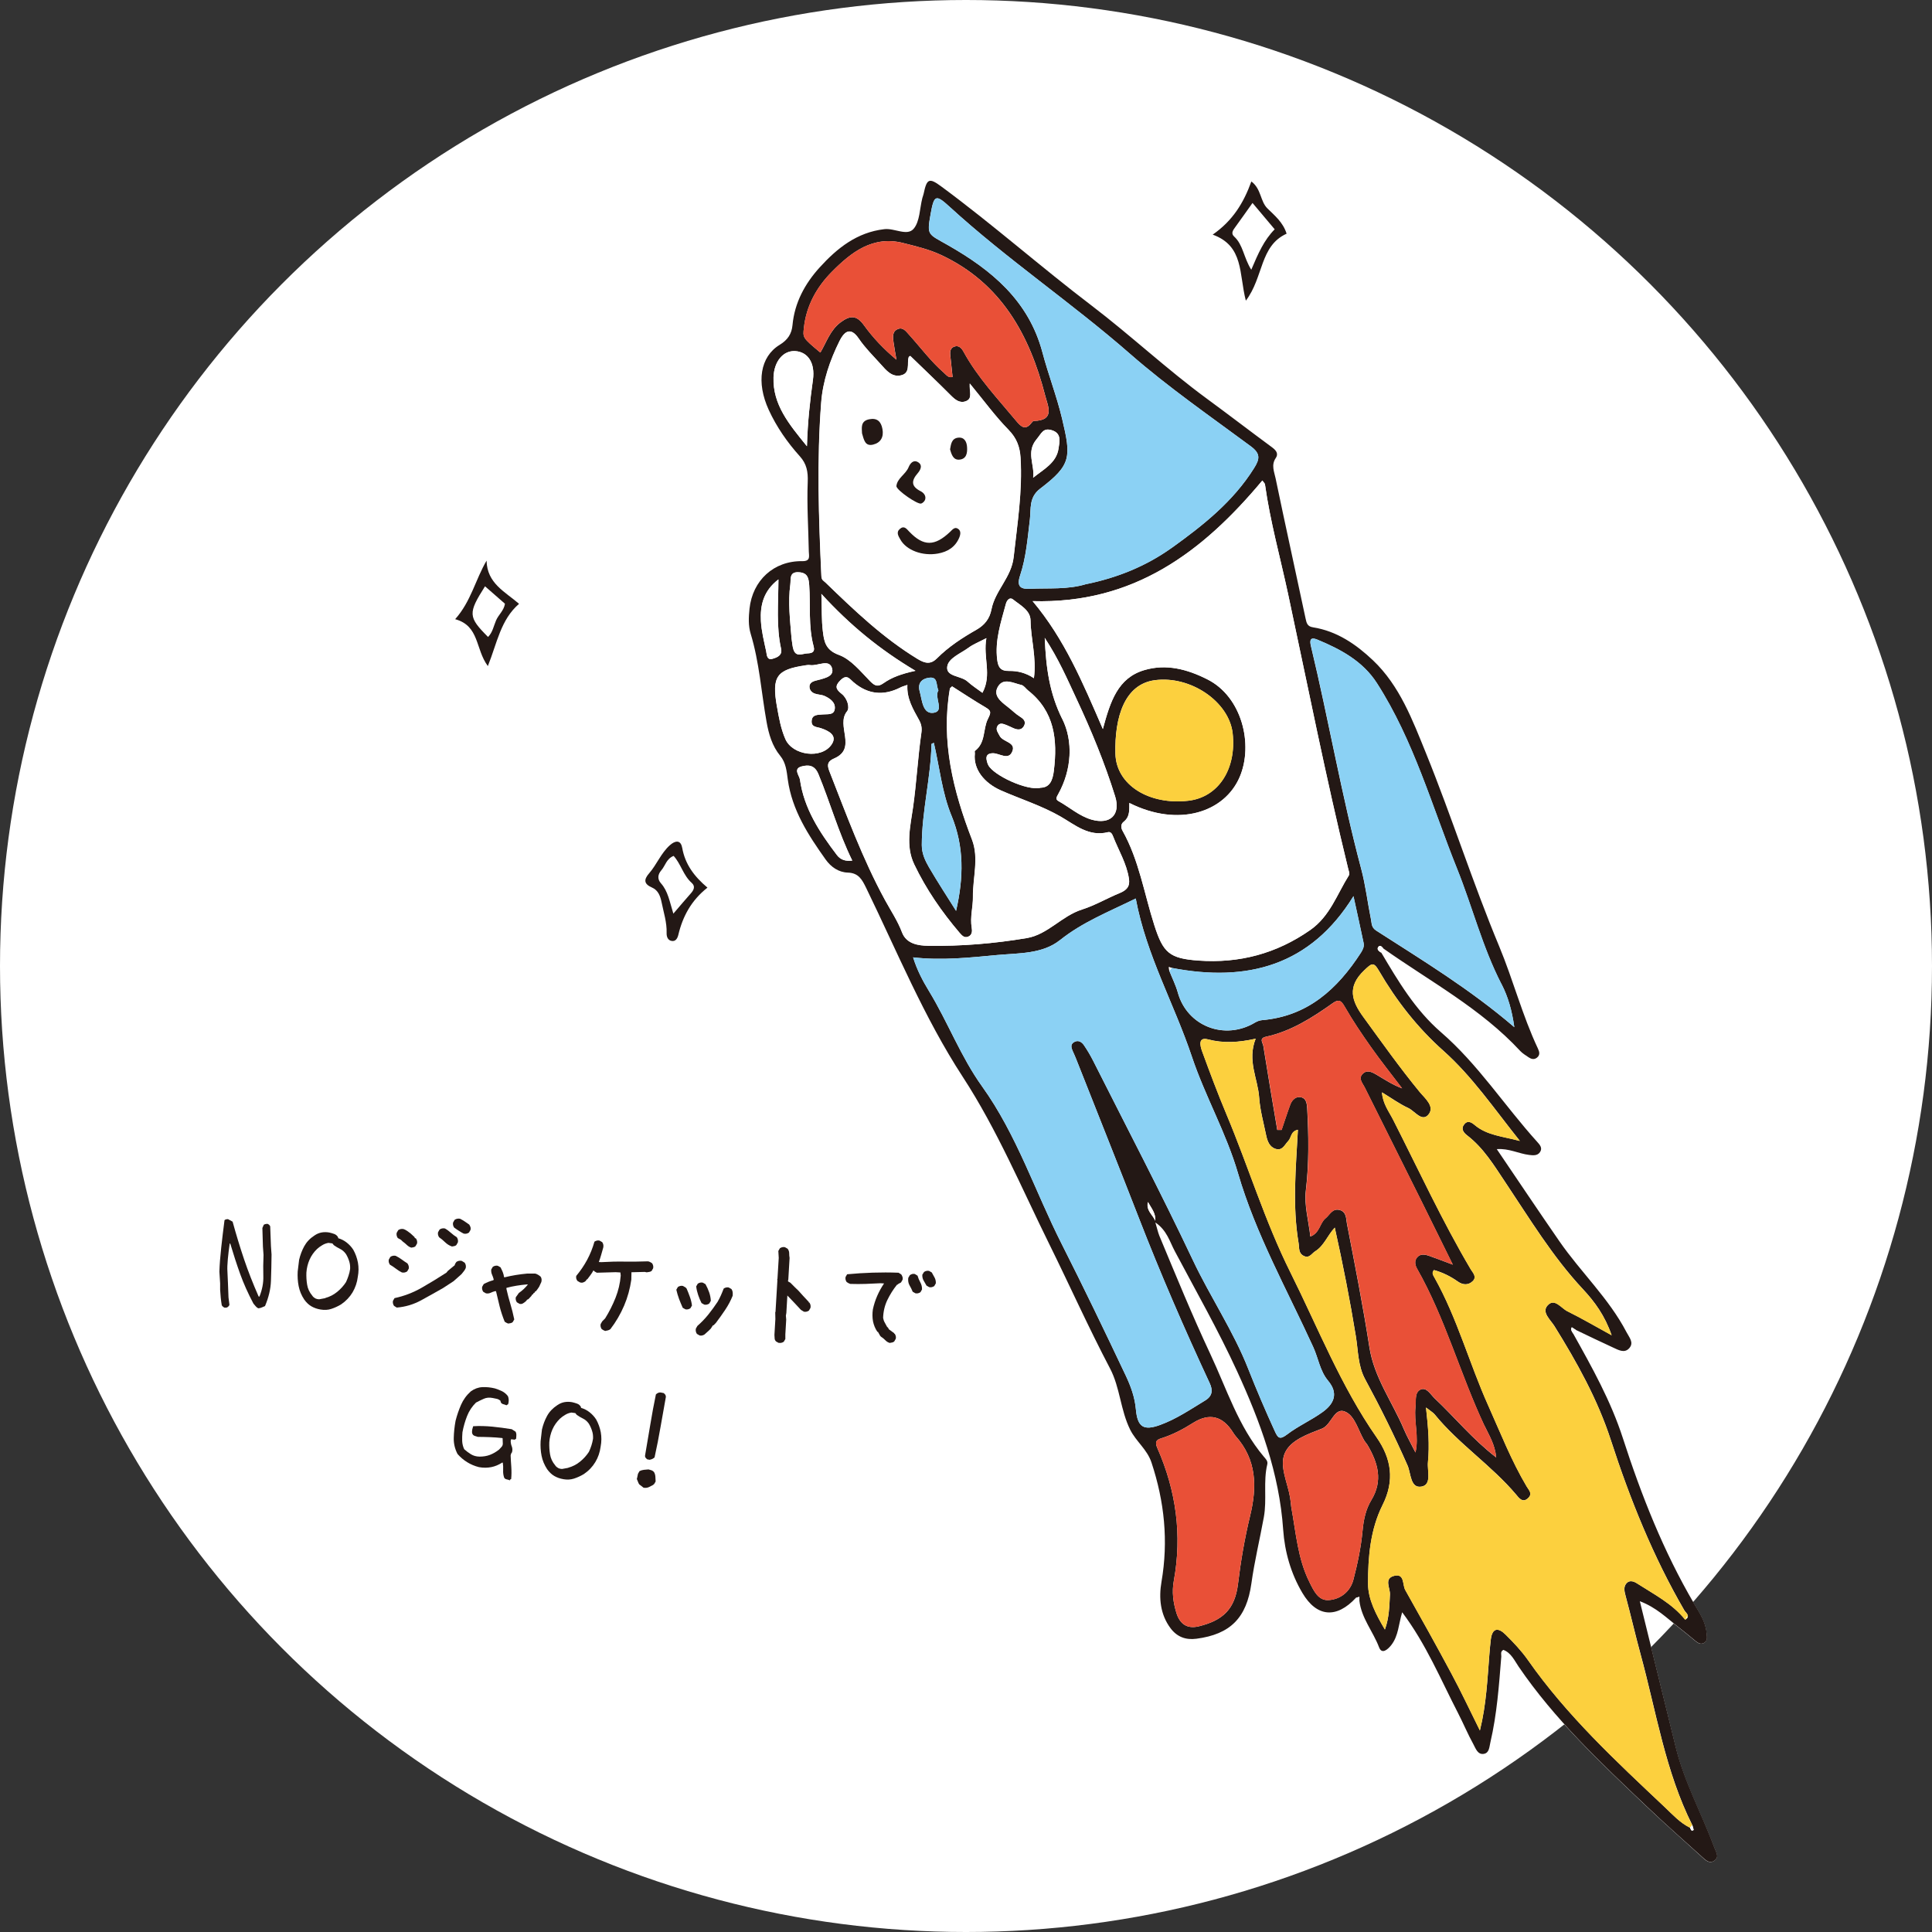 <?xml version="1.0" encoding="UTF-8"?><svg xmlns="http://www.w3.org/2000/svg" viewBox="0 0 286.72 286.72"><rect x="0" y="0" width="286.72" height="286.72" fill="#333333" stroke="none"/><defs><style>.d{fill:#e95037;}.e{fill:#fff;}.f{fill:#fcd03e;}.g{fill:#8bd1f4;}.h{fill:#231815;}</style></defs><g id="a"/><g id="b"><g id="c"><circle class="e" cx="143.36" cy="143.36" r="143.36"/><g><path class="h" d="M33.36,194.08c-.09-.03-.18-.09-.27-.16-.08-.07-.15-.14-.18-.22-.06-.36-.11-.73-.15-1.12-.04-.39-.07-.77-.09-1.16v-.95l-.11-1.75c.03-1.01,.12-2.2,.27-3.56,.15-1.36,.31-2.72,.49-4.08,.07-.06,.15-.1,.23-.12,.08-.02,.18-.03,.29-.03l.68,.37c.54,1.96,1.11,3.83,1.71,5.61,.6,1.77,1.32,3.6,2.15,5.49l.12,.03c.42-1.04,.61-2.06,.58-3.04-.03-.98-.02-2.03,.03-3.15l-.09-1.24-.08-2.76,.21-.48c.08-.05,.17-.08,.24-.1,.08-.02,.17-.03,.28-.04,.09,.02,.18,.07,.27,.15,.08,.08,.14,.16,.16,.23l.11,2.94,.09,1.24c-.02,1.41-.04,2.72-.09,3.92-.04,1.2-.34,2.45-.88,3.73-.15,.06-.31,.12-.47,.2-.16,.07-.34,.12-.53,.13-.16-.08-.29-.18-.39-.31-.1-.13-.21-.26-.33-.39-.8-1.51-1.46-2.98-1.97-4.4-.51-1.42-1-2.93-1.47-4.51h-.08c-.11,.77-.21,1.54-.28,2.32-.07,.78-.09,1.37-.06,1.78l.08,1.77,.08,2.12,.14,1.1c-.02,.08-.07,.16-.15,.24-.08,.08-.16,.13-.25,.17l-.31,.02Z"/><path class="h" d="M47.57,194.34c-.5-.08-.95-.24-1.35-.47-.4-.23-.75-.56-1.07-1.01-.42-.63-.69-1.29-.83-2-.14-.71-.18-1.43-.14-2.17l.21-1.73c.17-.72,.42-1.39,.76-2.01,.34-.62,.84-1.16,1.51-1.59,.33-.23,.68-.38,1.04-.45,.37-.07,.75-.07,1.16,0,.26,.06,.51,.13,.75,.22,.24,.09,.43,.25,.57,.5v.12c.47,.14,.89,.35,1.27,.65,.38,.3,.71,.65,.98,1.07,.33,.59,.56,1.23,.69,1.91,.12,.68,.12,1.38-.02,2.11-.1,.84-.37,1.61-.78,2.31-.42,.69-.98,1.29-1.7,1.78-.48,.29-.97,.51-1.46,.67-.49,.16-1.02,.19-1.59,.09Zm.7-1.71c.64-.17,1.23-.47,1.76-.9s.97-.92,1.32-1.46c.14-.31,.27-.62,.37-.94,.11-.32,.19-.66,.24-1.01,.02-.41-.02-.8-.15-1.18-.12-.38-.28-.73-.48-1.05-.24-.33-.52-.58-.85-.74s-.64-.35-.94-.56l-.21-.26-.59-.08c-.33,.06-.64,.17-.91,.34-.28,.16-.54,.35-.78,.57-.48,.46-.85,.99-1.11,1.58-.26,.59-.42,1.23-.47,1.92-.02,.6,.01,1.2,.11,1.79,.09,.59,.35,1.14,.76,1.63,.11,.17,.26,.3,.44,.4,.18,.09,.38,.14,.6,.14l.91-.17Z"/><path class="h" d="M59.68,188.86c-.32-.16-.62-.34-.91-.57-.29-.22-.59-.43-.91-.61-.07-.11-.13-.23-.16-.36-.03-.12-.03-.25,0-.39l.23-.4c.11-.08,.23-.13,.36-.16,.13-.03,.27-.03,.43,0,.32,.16,.62,.34,.89,.54,.28,.21,.56,.4,.85,.58,.08,.11,.14,.23,.18,.36s.05,.27,.02,.43l-.23,.4c-.11,.08-.23,.13-.36,.16-.13,.03-.25,.03-.39,0Zm-.8,5.19l-.4-.25c-.08-.11-.13-.23-.16-.36-.03-.12-.03-.26,0-.39l.23-.4c1.41-.3,2.75-.81,4.01-1.53,1.26-.72,2.49-1.47,3.69-2.25l.22-.27,1.02-.84c0-.08,.03-.16,.08-.24,.05-.08,.1-.16,.16-.24,.11-.08,.23-.13,.36-.16,.13-.03,.27-.03,.43,0l.44,.27c.08,.11,.13,.23,.16,.36,.03,.12,.03,.27,0,.43-.06,.16-.16,.31-.27,.46-.12,.14-.24,.29-.36,.45l-.65,.58-.52,.46-1.56,1.02c-1.08,.62-2.18,1.23-3.29,1.84-1.12,.6-2.31,.96-3.58,1.06Zm2.17-8.89c-.24-.07-.46-.2-.66-.39-.19-.19-.4-.36-.61-.51l-.27-.26-.48-.27c-.08-.11-.13-.24-.16-.37s-.03-.27,0-.4l.23-.4c.11-.08,.23-.13,.36-.16,.12-.03,.27-.03,.43,0,.19,.07,.37,.16,.54,.28,.17,.12,.34,.24,.49,.36l.62,.57v.1l.19,.09c.08,.11,.13,.23,.16,.36s.03,.25,0,.39l-.23,.4c-.09,.08-.19,.13-.3,.15-.11,.02-.22,.04-.33,.06Zm6.01-.18c-.38-.13-.71-.34-.99-.61s-.58-.53-.9-.75c-.08-.11-.13-.23-.16-.36-.03-.12-.03-.26,0-.39l.23-.4c.11-.08,.23-.13,.36-.16,.13-.03,.27-.03,.43,0,.32,.18,.61,.4,.89,.65s.56,.46,.87,.65c.08,.11,.13,.24,.16,.37,.03,.13,.03,.27,0,.4l-.23,.4c-.09,.08-.19,.13-.31,.15-.12,.02-.23,.04-.34,.06Zm1.78-1.89c-.24-.12-.48-.26-.71-.41-.24-.15-.48-.32-.73-.5-.08-.11-.13-.23-.16-.36-.03-.13-.03-.25,0-.39l.23-.4c.11-.08,.24-.13,.37-.16,.13-.03,.28-.03,.44,0,.24,.12,.47,.26,.7,.41s.44,.3,.65,.45c.08,.11,.14,.23,.18,.36,.05,.13,.05,.27,.02,.43l-.23,.4c-.11,.08-.23,.13-.36,.16-.12,.03-.25,.03-.39,0Z"/><path class="h" d="M75.46,196.43c-.11-.03-.21-.07-.3-.12-.09-.05-.18-.1-.26-.16-.31-.76-.56-1.52-.75-2.27-.19-.76-.37-1.51-.54-2.26h-.16c-.22,.06-.44,.14-.65,.24-.21,.1-.44,.12-.68,.08l-.4-.23c-.08-.11-.13-.23-.16-.36-.03-.12-.03-.26,0-.39l.23-.4c.23-.12,.46-.23,.7-.33,.24-.09,.48-.18,.73-.24l.05-.12c-.07-.25-.15-.49-.25-.71-.1-.22-.14-.47-.12-.75l.23-.4c.11-.08,.23-.13,.36-.16,.13-.03,.26-.03,.39,0l.4,.23c.12,.23,.23,.46,.33,.7,.1,.24,.16,.5,.2,.77h.12c.53-.13,1.07-.24,1.62-.33,.55-.09,1.11-.16,1.66-.21h1.23c.13,.03,.27,.09,.42,.18,.15,.09,.27,.18,.37,.27,.08,.11,.12,.23,.14,.36,.02,.12,.01,.27-.03,.43l-.33,.72c-.21,.32-.37,.54-.49,.67h-.08l-.14,.23h-.08l-.14,.23h-.08l-.14,.23-.44,.47-.25,.11v.08l-.13,.12c-.14,.13-.29,.24-.43,.32-.14,.09-.31,.11-.5,.07l-.4-.23c-.08-.11-.13-.23-.16-.36-.03-.12-.03-.25,0-.39l.45-.63c.26-.18,.5-.38,.73-.59,.23-.22,.44-.45,.62-.68h-.2c-.5,.04-1,.11-1.51,.19-.51,.08-1,.19-1.48,.32v.16c.17,.75,.36,1.49,.58,2.21,.22,.72,.41,1.5,.58,2.31l-.23,.4c-.09,.08-.19,.13-.3,.15-.11,.02-.22,.04-.33,.06Z"/><path class="h" d="M89.86,197.53c-.11-.03-.21-.07-.3-.12s-.18-.1-.26-.16c-.08-.11-.13-.23-.16-.36-.03-.12-.03-.26,0-.39l.23-.4,.44-.45c.61-.98,1.12-2,1.54-3.05,.42-1.06,.68-2.16,.77-3.3l-.05-.46-.7-.04-2.8,.08-.4-.23v-.08h-.12c-.12,.23-.27,.46-.43,.67s-.32,.42-.47,.63h-.08l-.14,.23c-.12,.1-.24,.18-.38,.22-.14,.05-.29,.05-.45,.01l-.4-.23c-.09-.12-.15-.23-.18-.36-.03-.12-.03-.25,0-.39,.63-.76,1.17-1.55,1.62-2.39,.45-.84,.81-1.73,1.08-2.69,.11-.07,.23-.13,.36-.16,.13-.03,.25-.03,.39,0l.4,.23c.08,.11,.13,.23,.16,.36,.03,.12,.03,.27,0,.43-.1,.36-.21,.73-.31,1.09-.1,.36-.22,.72-.35,1.07l.37,.02c1.15-.07,2.31-.1,3.48-.08,1.16,.01,2.32,0,3.47-.04,.12,.03,.23,.07,.32,.12,.09,.05,.18,.1,.26,.16,.08,.11,.13,.23,.16,.36,.03,.12,.03,.25,0,.39l-.23,.4c-.11,.08-.23,.12-.35,.14-.12,.02-.25,.04-.38,.06l-.28-.06-1.98,.05v.16l-.02,.94c-.19,1.33-.54,2.62-1.07,3.86-.53,1.24-1.21,2.41-2.04,3.49-.11,.08-.23,.13-.34,.17-.11,.03-.24,.06-.38,.08Z"/><path class="h" d="M101.72,194.31l-.4-.23c-.19-.42-.37-.86-.54-1.3-.17-.45-.3-.91-.41-1.38l.23-.4c.11-.08,.23-.13,.36-.16,.13-.03,.25-.03,.39,0l.4,.23,.15,.17c.17,.39,.33,.8,.48,1.22,.15,.42,.26,.85,.31,1.29l-.23,.4c-.11,.08-.23,.13-.36,.16-.12,.03-.25,.03-.39,0Zm2.11,3.88l-.4-.23c-.08-.11-.13-.23-.16-.36-.03-.13-.03-.27,0-.43l.23-.4c.61-.53,1.15-1.1,1.64-1.71s.94-1.24,1.36-1.87c.18-.32,.35-.64,.49-.96s.28-.65,.41-1c.11-.08,.23-.13,.36-.16,.13-.03,.25-.03,.39,0l.4,.23c.1,.14,.16,.3,.18,.46s.02,.34,0,.54c-.29,.72-.66,1.42-1.11,2.09-.45,.67-.91,1.32-1.39,1.95l-.35,.35h-.08l-.32,.49-.31,.31-.17,.15-.3,.27-.13,.12c-.11,.08-.23,.13-.36,.16-.12,.03-.25,.03-.39,0Zm.68-4.58l-.4-.23c-.2-.39-.36-.79-.5-1.2s-.24-.83-.29-1.27l.23-.4c.11-.08,.23-.13,.36-.16,.12-.03,.25-.03,.39,0l.4,.23c.22,.4,.4,.8,.54,1.2s.23,.83,.25,1.27l-.23,.4c-.11,.08-.23,.13-.36,.16-.12,.03-.26,.03-.39,0Z"/><path class="h" d="M115.56,199.3l-.4-.23c-.13-.14-.2-.3-.2-.46,0-.17-.01-.33-.03-.5l.14-2.35-.02-1.03,.04-.04,.28-4.67-.03-.17,.04-.04,.19-3.13-.06-1.03,.23-.4c.11-.08,.23-.13,.36-.16,.12-.03,.26-.03,.39,0l.4,.23c.15,.2,.23,.42,.23,.67,0,.25,.02,.48,.06,.7l-.19,3.21-.05,.16,.03,.12,.32,.18,.66,.66,.27,.26,.27,.26,.62,.69,.12,.13,.81,.87v.08h.08c.08,.12,.13,.24,.16,.36s.03,.27,0,.43l-.23,.4c-.11,.08-.23,.13-.36,.16-.13,.03-.26,.03-.39,0l-.44-.27-.93-1-1.08-1.13-.15,2.58-.07,.41,.05,.58-.13,2.19v.7l-.23,.4c-.11,.08-.23,.13-.36,.16-.13,.03-.25,.03-.39,0Z"/><path class="h" d="M132.08,199.31c-.27-.07-.5-.21-.69-.41s-.41-.38-.65-.53l-.12-.13-.33-.59h-.08c-.33-.49-.54-1.01-.65-1.56-.1-.55-.11-1.14-.02-1.77,.15-.7,.37-1.38,.65-2.02s.62-1.25,1.01-1.83l-.53-.03c-.74,.04-1.48,.07-2.2,.1-.73,.02-1.48,.03-2.26,0-.11-.03-.21-.07-.3-.12-.09-.05-.18-.1-.26-.16-.08-.11-.13-.23-.16-.36-.03-.12-.03-.25,0-.39l.23-.4c1.25-.12,2.52-.2,3.79-.24s2.56-.04,3.84,.01l.4,.25c.08,.11,.14,.23,.18,.36,.05,.13,.05,.27,.02,.43l-.23,.4-.47,.26-.05,.08h-.08c-.56,.7-1.04,1.46-1.43,2.27-.39,.81-.6,1.7-.63,2.65,.04,.25,.12,.49,.25,.71s.25,.45,.37,.68h.08l.15,.3,.79,.58v.08h.08c.08,.12,.13,.24,.16,.36,.03,.12,.03,.26,0,.39l-.23,.4c-.09,.08-.18,.12-.3,.15-.11,.02-.22,.04-.33,.06Zm3.77-7.38l-.4-.23c-.14-.34-.3-.66-.48-.97-.17-.31-.23-.67-.18-1.08l.23-.4c.12-.09,.24-.15,.36-.18,.12-.03,.25-.03,.39,0l.4,.25c.09,.33,.23,.66,.41,.99s.27,.68,.25,1.06l-.23,.4c-.11,.08-.23,.13-.36,.16-.12,.03-.26,.03-.39,0Zm2.05-.91l-.4-.23c-.15-.26-.3-.51-.44-.77-.14-.25-.2-.54-.18-.85l.25-.4c.11-.08,.23-.13,.36-.16,.13-.03,.25-.03,.39,0l.4,.23c.15,.26,.29,.51,.43,.78,.13,.26,.19,.54,.17,.84l-.23,.4c-.11,.07-.23,.13-.36,.16-.12,.03-.25,.03-.39,0Z"/><path class="h" d="M75.69,219.71c-.15-.08-.31-.13-.48-.16-.18-.03-.31-.12-.39-.26-.12-.35-.17-.71-.15-1.1,.02-.38,0-.75-.05-1.11l-.08-.03c-.53,.34-1.07,.57-1.64,.68s-1.18,.12-1.83,0c-.63-.16-1.22-.41-1.75-.74-.53-.33-1.01-.74-1.42-1.21-.39-.75-.58-1.54-.56-2.38,.02-.83,.11-1.68,.27-2.55,.21-.82,.48-1.61,.81-2.37,.33-.75,.81-1.42,1.46-2,.53-.38,1.09-.59,1.69-.62,.6-.03,1.23,.03,1.89,.19,.38,.12,.72,.26,1.04,.41,.32,.16,.61,.39,.86,.71,.09,.18,.13,.38,.14,.59,0,.21-.02,.43-.09,.64l-.17,.09v.04h-.13c-.13-.06-.27-.1-.42-.14-.15-.04-.27-.12-.35-.25l-.09-.29c-.17-.13-.35-.22-.54-.26-.19-.04-.39-.08-.59-.12-.49-.1-.92-.06-1.31,.11-.39,.17-.78,.36-1.17,.57-.58,.57-1.02,1.23-1.32,1.99-.3,.76-.53,1.56-.69,2.41-.04,.44-.05,.87-.04,1.3,.02,.43,.12,.84,.3,1.22,.31,.28,.65,.53,1,.75,.36,.22,.78,.34,1.27,.35,.56,0,1.08-.08,1.55-.26,.47-.18,.92-.44,1.35-.78,.12-.14,.24-.27,.36-.39,.12-.12,.19-.28,.2-.48l-.03-.82-.08-.03c-.6-.06-1.2-.11-1.81-.13-.61-.02-1.2-.04-1.78-.04-.13-.05-.27-.09-.42-.13-.15-.04-.27-.12-.36-.25-.06-.1-.09-.21-.09-.33,0-.12,.01-.26,.04-.41l.13-.46c.92-.06,1.86-.03,2.83,.06,.97,.1,1.93,.22,2.89,.38l.57,.36c.09,.17,.13,.34,.12,.52,0,.18-.02,.36-.04,.55l-.17,.09-.02,.04-.55-.07-.06,.24c0,.3,.06,.59,.17,.85,.1,.27,.11,.55,.02,.86-.06,.05-.1,.12-.13,.2-.02,.08-.05,.16-.07,.24,.02,.58,.06,1.15,.1,1.73s.04,1.17-.02,1.79l-.19,.09v.08Z"/><path class="h" d="M83.62,219.52c-.5-.08-.95-.24-1.35-.47-.4-.23-.75-.57-1.07-1.01-.41-.63-.69-1.29-.83-2-.14-.71-.18-1.43-.14-2.17l.2-1.73c.17-.72,.42-1.39,.76-2.01,.34-.62,.84-1.15,1.51-1.59,.33-.23,.68-.38,1.04-.45s.75-.07,1.16,0c.26,.06,.51,.13,.75,.22,.24,.09,.43,.25,.57,.5v.12c.47,.14,.89,.35,1.27,.65,.38,.3,.71,.65,.98,1.07,.33,.59,.56,1.23,.69,1.91,.12,.68,.12,1.38-.02,2.12-.11,.84-.37,1.61-.79,2.3-.42,.7-.98,1.29-1.7,1.78-.48,.29-.97,.51-1.46,.67-.49,.16-1.02,.19-1.59,.09Zm.7-1.7c.64-.17,1.23-.47,1.76-.9,.53-.43,.97-.92,1.32-1.46,.14-.31,.27-.62,.37-.94s.19-.66,.24-1.01c.02-.41-.02-.8-.15-1.18-.12-.38-.28-.73-.48-1.06-.24-.33-.52-.58-.85-.74s-.64-.35-.94-.56l-.21-.26-.59-.08c-.33,.06-.64,.17-.91,.34-.28,.16-.54,.35-.78,.57-.48,.47-.85,.99-1.11,1.58-.26,.59-.42,1.23-.47,1.92-.02,.6,.01,1.2,.11,1.79,.09,.59,.35,1.14,.76,1.63,.11,.17,.26,.3,.44,.4,.18,.09,.38,.14,.6,.14l.92-.17Z"/><path class="h" d="M95.5,220.78l-.63-.49c-.08-.11-.14-.23-.18-.36-.05-.12-.11-.27-.18-.44l.06-.24,.11-.53,.23-.4c.2-.1,.41-.16,.65-.19s.46-.05,.68-.06c.16,.04,.31,.08,.45,.13,.13,.05,.25,.13,.36,.25,.12,.2,.19,.42,.21,.67s.02,.49,.04,.74l-.23,.4h-.08v.08c-.23,.12-.46,.24-.68,.35-.23,.11-.49,.14-.79,.1Zm.88-4.14l-.36-.08c-.09-.09-.16-.17-.22-.24-.06-.07-.08-.18-.07-.31,.27-1.53,.53-3.06,.78-4.6s.53-3.02,.83-4.47c.09-.09,.19-.16,.31-.22s.25-.08,.39-.07l.45,.09c.11,.08,.18,.16,.24,.24,.06,.09,.09,.2,.09,.33-.26,1.41-.52,2.87-.78,4.39-.26,1.52-.56,3.05-.9,4.59-.1,.09-.21,.16-.32,.22-.11,.05-.25,.1-.42,.13Z"/></g><g><g><path class="e" d="M239.36,199.98c.78,.35,1.7,.92,2.42,.09,.73-.83-.01-1.59-.42-2.37-2.61-5.02-6.78-8.89-9.96-13.49-3.1-4.48-6.12-9.01-9.29-13.67,1.8-.15,3.25,.66,4.8,.86,.59,.07,1.23,.14,1.61-.41,.42-.61-.02-1.1-.42-1.54-4.85-5.35-8.78-11.51-14.28-16.27-3.81-3.3-6.33-7.55-8.85-11.8,.11-.2,.21-.4,.32-.6,6.91,4.88,14.47,8.89,20.31,15.21,.34,.37,.8,.64,1.23,.93,.38,.26,.81,.38,1.22,.07,.51-.39,.4-.87,.16-1.38-2.31-4.89-3.66-10.15-5.74-15.15-3.93-9.43-7.03-19.21-10.87-28.68-1.99-4.89-3.89-10.01-7.87-13.78-2.5-2.37-5.35-4.33-8.89-4.89-.86-.14-.96-.63-1.11-1.33-1.47-6.94-3.01-13.86-4.45-20.8-.2-.95-.67-1.96,.02-2.98,.49-.72-.02-1.22-.59-1.64-3.23-2.38-6.42-4.83-9.65-7.2-5.91-4.34-11.26-9.37-17.07-13.79-7.56-5.76-14.69-12.06-22.34-17.7-1.8-1.33-2.13-1.13-2.6,1.1-.05,.21-.14,.42-.19,.63-.39,1.55-.36,3.46-1.29,4.56-.96,1.13-2.83-.12-4.35,.06-4.07,.47-7.01,2.84-9.59,5.67-2.18,2.4-3.73,5.22-4.04,8.57-.12,1.29-.69,2.19-1.91,2.93-2.9,1.76-3.48,5.58-1.62,9.64,1.17,2.55,2.76,4.83,4.63,6.91,1,1.11,1.22,2.28,1.16,3.8-.14,3.43,.1,6.87,.16,10.3,.01,.67,.32,1.47-.97,1.45-4.22-.06-7.38,2.85-7.83,7.06-.13,1.25-.19,2.52,.17,3.7,1.3,4.27,1.57,8.72,2.36,13.08,.33,1.81,.83,3.59,2.03,5.05,.86,1.04,.96,2.31,1.12,3.51,.63,4.57,3.05,8.26,5.62,11.88,.79,1.12,1.92,1.9,3.29,1.94,1.61,.04,2.13,1.06,2.72,2.27,4.59,9.45,8.6,19.24,14.33,28.03,5.16,7.92,8.74,16.53,12.88,24.9,3.03,6.12,5.81,12.35,8.99,18.4,1.48,2.82,1.54,6.16,2.98,9.07,.88,1.78,2.52,2.92,3.17,4.89,1.92,5.81,2.52,11.64,1.48,17.69-.41,2.38-.2,4.83,1.35,6.9,.95,1.27,2.22,1.76,3.83,1.55,5.06-.66,7.45-3.11,8.16-8.19,.46-3.31,1.25-6.56,1.85-9.85,.48-2.63-.11-5.26,.51-7.84,.12-.5-.24-.81-.52-1.15-3.77-4.49-5.49-10.02-7.93-15.22-2.71-5.78-5.12-11.67-7.57-17.56-.22-.53-.33-1.09-.59-1.97,1.73,1.18,2.14,2.84,2.88,4.25,3.14,5.91,6.46,11.75,9.25,17.83,3.43,7.47,6.27,15.16,6.84,23.52,.22,3.3,1.15,6.51,2.85,9.38,2.14,3.62,5.08,3.83,7.95,.72l.51,.43c.28,2.59,2.03,4.57,2.92,6.92,.42,1.11,1.3,.32,1.82-.34,1.06-1.36,1.08-3.11,1.61-4.86,3.54,4.71,5.7,9.93,8.27,14.92,.8,1.55,1.47,3.16,2.31,4.69,.32,.59,.62,1.53,1.5,1.41,.85-.12,.84-.98,1.01-1.71,.97-4.2,1.27-8.47,1.62-12.74,.03-.32-.18-.73,.31-.99,1.16,.43,1.65,1.58,2.27,2.5,5.33,7.82,12.18,14.24,18.98,20.71,2.69,2.56,5.48,5,8.22,7.5,.54,.49,1.13,1.12,1.9,.53,.69-.53,.2-1.22-.02-1.81-1.88-5.04-4.5-9.79-5.78-15.05-1.73-7.08-3.48-14.15-5.32-21.6,2.47,.94,3.98,2.5,5.67,3.79,.87,.67,1.7,1.37,2.55,2.07,.41,.34,.85,.64,1.37,.29,.52-.35,.35-.9,.32-1.41-.12-1.67-1.06-3.03-1.86-4.39-4.54-7.76-7.83-16.05-10.57-24.56-1.78-5.51-4.58-10.51-7.38-15.52l.43-.51c1.82,.87,3.64,1.75,5.47,2.59Z"/><path class="h" d="M233.26,196.98c-.22,.37,.04,.63,.2,.92,2.8,5.01,5.6,10.01,7.38,15.52,2.75,8.51,6.03,16.81,10.57,24.56,.8,1.36,1.74,2.71,1.86,4.39,.04,.51,.2,1.06-.32,1.41-.52,.35-.96,.05-1.37-.29-.84-.69-1.68-1.4-2.55-2.07-1.69-1.3-3.21-2.86-5.67-3.79,1.84,7.46,3.58,14.53,5.32,21.6,1.29,5.26,3.91,10.01,5.78,15.05,.22,.59,.71,1.28,.02,1.81-.77,.59-1.35-.04-1.9-.53-2.75-2.49-5.54-4.94-8.22-7.5-6.8-6.46-13.65-12.89-18.98-20.71-.62-.91-1.12-2.06-2.27-2.5-.49,.26-.29,.67-.31,.99-.34,4.27-.64,8.54-1.62,12.74-.17,.73-.16,1.59-1.01,1.71-.88,.12-1.18-.82-1.5-1.41-.84-1.52-1.51-3.14-2.31-4.69-2.57-4.98-4.72-10.2-8.27-14.92-.53,1.76-.55,3.5-1.61,4.86-.52,.66-1.4,1.45-1.82,.34-.89-2.35-2.63-4.34-2.92-6.92v-.58c-.17,.05-.34,.1-.51,.15-2.87,3.11-5.81,2.9-7.95-.72-1.7-2.87-2.62-6.08-2.85-9.38-.57-8.35-3.41-16.05-6.84-23.52-2.79-6.08-6.11-11.91-9.25-17.83-.75-1.4-1.15-3.07-2.88-4.25,.26,.87,.38,1.44,.59,1.97,2.45,5.88,4.86,11.78,7.57,17.56,2.44,5.19,4.15,10.73,7.93,15.22,.28,.34,.64,.65,.52,1.15-.62,2.58-.03,5.21-.51,7.84-.6,3.29-1.39,6.54-1.85,9.85-.71,5.08-3.11,7.53-8.16,8.19-1.6,.21-2.87-.28-3.83-1.55-1.55-2.07-1.76-4.52-1.35-6.9,1.04-6.05,.44-11.89-1.48-17.69-.65-1.97-2.29-3.12-3.17-4.89-1.44-2.91-1.5-6.25-2.98-9.07-3.18-6.05-5.97-12.28-8.99-18.4-4.14-8.37-7.73-16.99-12.88-24.9-5.73-8.79-9.74-18.59-14.33-28.03-.59-1.2-1.1-2.22-2.72-2.27-1.36-.04-2.49-.82-3.29-1.94-2.57-3.62-4.99-7.31-5.62-11.88-.16-1.2-.27-2.48-1.12-3.51-1.2-1.46-1.71-3.24-2.03-5.05-.78-4.36-1.06-8.81-2.36-13.08-.36-1.19-.3-2.45-.17-3.7,.45-4.21,3.6-7.12,7.83-7.06,1.29,.02,.98-.78,.97-1.45-.06-3.44-.3-6.88-.16-10.3,.06-1.52-.16-2.69-1.16-3.8-1.87-2.08-3.46-4.36-4.63-6.91-1.86-4.06-1.28-7.87,1.62-9.64,1.22-.74,1.79-1.65,1.91-2.93,.31-3.35,1.86-6.17,4.04-8.57,2.58-2.84,5.52-5.2,9.59-5.67,1.51-.18,3.38,1.08,4.35-.06,.93-1.1,.89-3.01,1.29-4.56,.05-.21,.15-.42,.19-.63,.47-2.23,.8-2.43,2.6-1.1,7.65,5.64,14.77,11.94,22.34,17.7,5.81,4.43,11.16,9.45,17.07,13.79,3.23,2.37,6.42,4.82,9.65,7.2,.57,.42,1.08,.92,.59,1.64-.69,1.02-.22,2.03-.02,2.98,1.44,6.94,2.98,13.86,4.45,20.8,.15,.7,.26,1.2,1.11,1.33,3.54,.56,6.39,2.52,8.89,4.89,3.98,3.77,5.88,8.89,7.87,13.78,3.84,9.47,6.94,19.25,10.87,28.68,2.08,5,3.43,10.25,5.74,15.15,.24,.51,.36,.98-.16,1.38-.41,.31-.84,.19-1.22-.07-.42-.29-.88-.56-1.23-.93-5.84-6.31-13.4-10.33-20.31-15.21-.22-.26-.51-.64-.79-.18-.2,.33,.16,.61,.47,.79,2.52,4.26,5.04,8.5,8.85,11.8,5.51,4.76,9.44,10.92,14.28,16.27,.4,.44,.84,.93,.42,1.54-.38,.55-1.01,.48-1.61,.41-1.55-.19-3-1-4.8-.86,3.17,4.67,6.19,9.19,9.29,13.67,3.18,4.6,7.34,8.47,9.96,13.49,.4,.78,1.14,1.54,.42,2.37-.72,.83-1.64,.26-2.42-.09-1.84-.84-3.65-1.72-5.47-2.59l-.63-.41Zm-59.8-53.47l.06,.55c.43,1.08,.96,2.13,1.27,3.24,1.38,5,6.96,7.17,11.47,4.45,.31-.18,.68-.32,1.03-.35,6.78-.58,11.19-4.62,14.68-10.02,.28-.44,.51-.91,.39-1.45-.48-2.28-.98-4.55-1.5-6.93-6.37,10.32-15.76,12.81-26.96,10.65l-.43-.13Zm77.86,128.09c.07-.05-.11-.48-.17-.74-4.01-7.99-5.34-16.79-7.66-25.3-.79-2.89-1.45-5.8-2.23-8.69-.18-.68-.35-1.33,.1-1.87,.45-.55,1.09-.34,1.6-.01,2.5,1.61,5.19,2.97,7.11,5.35l.4-.33-.14-.16-.24,.51c.86-.52,.1-1-.12-1.37-4.64-7.99-8.06-16.5-10.9-25.25-1.97-6.06-5.04-11.57-8.38-16.94-.59-.94-1.9-2.02-1.06-3.02,1.05-1.25,2.04,.36,2.99,.82,2.08,1.03,4.09,2.2,6.56,3.56-1.02-2.95-2.55-5.01-4.28-6.86-4.51-4.83-7.89-10.45-11.53-15.89-1.66-2.48-3.2-5.05-5.63-6.91-.56-.43-.98-1-.41-1.68,.5-.6,1.07-.25,1.53,.14,1.82,1.53,4.09,1.67,6.7,2.36-3.85-4.82-7.06-9.56-11.36-13.39-3.85-3.43-6.97-7.43-9.55-11.86-.81-1.39-1.09-1.12-2.21-.05-2.55,2.43-1.83,4.54-.12,6.89,2.74,3.76,5.42,7.55,8.38,11.15,.77,.93,2.29,2.15,1.29,3.35-.97,1.15-2.02-.53-3-.98-1.3-.6-2.48-1.46-3.89-2.32,.1,1.66,1.03,2.84,1.65,4.06,3.78,7.43,7.27,15.01,11.52,22.2,.3,.5,.95,1.11,.3,1.75-.66,.65-1.49,.58-2.21,.07-1.09-.77-2.25-1.35-3.55-1.71-.39,.43-.1,.79,.09,1.14,3.37,6.01,5.15,12.69,7.95,18.93,1.82,4.06,3.44,8.21,5.72,12.05,.34,.57,.89,1.05,.24,1.7-.84,.84-1.43-.05-1.8-.49-3.67-4.35-8.51-7.5-12.1-11.91-.22-.27-.54-.44-1.28-1.02,.34,3,.54,5.57,.29,8.11-.13,1.28,.62,3.37-.98,3.63-1.65,.27-1.53-1.96-2.05-3.14-1.92-4.36-4.03-8.62-6.3-12.81-1.07-1.98-1.02-4.22-1.37-6.36-.87-5.34-1.91-10.65-3.13-16.13-1.09,1.17-1.6,2.71-2.9,3.51-.52,.32-.87,1.1-1.69,.7-.83-.4-.66-1.2-.78-1.91-.94-5.57-.4-11.16-.1-16.82-1.09,.22-.96,1.17-1.43,1.66-.55,.57-.86,1.49-1.87,1.18-.94-.29-1.24-1.18-1.42-2.05-.38-1.85-.9-3.7-1.03-5.57-.19-2.8-1.81-5.48-.52-8.73-2.54,.56-4.78,.7-7.07,.1-1.51-.4-1.16,.97-.89,1.73,1.15,3.14,2.32,6.28,3.62,9.37,3.27,7.79,5.72,15.91,9.5,23.48,4.11,8.24,7.48,16.86,12.79,24.48,2.18,3.13,2.73,6.37,.88,10.05-1.81,3.61-2.16,7.71-2.15,11.67,0,2.33,1.2,4.61,2.5,6.8,.64-1.76,.66-3.48,.75-5.2,.05-.96-.94-2.38,.63-2.77,1.57-.39,1.2,1.31,1.64,2.1,2.32,4.12,4.63,8.25,6.86,12.42,1.44,2.68,2.73,5.44,4.22,8.43,.97-3.95,1.11-7.66,1.41-11.35,.06-.72,.12-1.45,.21-2.17,.22-1.78,1.15-1.75,2.19-.71,1.18,1.17,2.35,2.4,3.3,3.75,5.77,8.25,13.09,15.03,20.35,21.88,1.16,1.1,2.24,2.3,3.71,3.02,.12,.21,.16,.6,.51,.36Zm-94.02-132.08c-2.59,2.07-6.12,1.92-9.3,2.21-4.09,.38-8.2,.84-12.49,.35,.58,1.87,1.42,3.47,2.36,5.01,2.81,4.62,4.71,9.73,7.89,14.16,5.13,7.15,7.85,15.55,11.78,23.32,3.28,6.48,6.43,13.03,9.54,19.6,.73,1.55,1.33,3.18,1.49,4.98,.24,2.66,1.16,3.21,3.6,2.32,2.39-.87,4.51-2.31,6.68-3.63,1.13-.68,1.14-1.58,.67-2.58-3.75-8.06-7.28-16.2-10.5-24.49-2.93-7.53-5.93-15.04-8.9-22.56-.29-.74-.58-1.49-.92-2.21-.23-.51-.36-1.02,.19-1.34,.62-.37,1.15-.03,1.49,.48,.49,.72,.94,1.48,1.33,2.25,4.97,9.86,10.09,19.63,14.81,29.61,2.59,5.48,6.01,10.52,8.22,16.14,1.23,3.12,2.54,6.18,3.93,9.22,.47,1.02,.71,1.38,1.83,.53,1.66-1.27,3.63-2.13,5.32-3.36,1.66-1.21,2.35-2.75,.77-4.63-1.2-1.43-1.44-3.33-2.2-4.99-3.89-8.52-8.52-16.74-11.16-25.78-1.75-6-4.87-11.42-6.84-17.29-2.61-7.82-6.77-15.07-8.34-23.49-4.13,2.02-7.94,3.53-11.25,6.18Zm-4.06-50.32c4.74,5.64,7.41,12.02,10.43,18.99,1.11-4.11,2.22-7.59,6.16-8.75,3.26-.96,6.36-.13,9.32,1.36,5.19,2.59,6.88,9.71,4.83,14.5-2.25,5.26-9.09,7.52-16.38,3.86-.01,1.03,.1,2.05-.84,2.79-.35,.27-.5,.75-.16,1.35,2.45,4.37,3.2,9.31,4.71,14.01,1.31,4.07,2.21,4.93,6.56,5.24,6.04,.43,11.54-1.02,16.57-4.53,2.95-2.06,3.98-5.32,5.75-8.13,.14-.23-.04-.69-.13-1.04-3.3-13.49-5.99-27.12-8.9-40.7-1.16-5.41-2.66-10.76-3.43-16.26-.03-.18-.23-.34-.39-.58-8.88,10.64-19.11,18.34-34.1,17.9Zm-9.88-29.67c-.94,.37-1.62-.21-2.29-.88-1.96-1.97-3.98-3.88-5.99-5.83-.05,.04-.2,.09-.23,.18-.3,.96,.32,2.42-1.22,2.72-1.32,.26-2.14-.78-2.92-1.65-1.13-1.25-2.34-2.44-3.28-3.83-1.3-1.92-2.24-.85-2.84,.35-1.43,2.87-2.49,5.96-2.73,9.15-.66,8.58-.37,17.18,.03,25.77,.03,.6,.34,.67,.62,.95,4.26,4.12,8.53,8.21,13.65,11.33,1.14,.7,1.96,.84,2.89-.1,1.72-1.72,3.74-3.04,5.84-4.23,1.2-.68,1.97-1.61,2.24-3.04,.54-2.79,2.96-4.73,3.29-7.74,.54-4.92,1.34-9.82,1.02-14.79-.1-1.54-.55-2.86-1.76-4.08-1.99-2.01-3.66-4.33-5.78-6.9-.07,1.26,.46,2.22-.55,2.62Zm30.55,21.76c4.65-3.34,9.1-6.86,12.2-11.82,.84-1.34,.98-2.14-.47-3.22-6.05-4.48-12.27-8.78-17.92-13.72-8.7-7.61-18.31-14.07-26.84-21.88-2.03-1.86-2.27-1.68-2.77,1.09-.58,3.23-.42,2.94,2.54,4.63,6.45,3.67,12,8.21,14.05,15.93,.87,3.29,2.11,6.46,2.91,9.81,1.37,5.75,1.39,6.88-3.26,10.42-1.68,1.29-1.33,2.98-1.51,4.52-.34,2.83-.56,5.68-1.46,8.37-.58,1.74,.2,2.02,1.49,1.96,2.77-.13,5.57,.14,8.3-.69,4.6-.94,8.89-2.65,12.74-5.41Zm-40.32,20.75q-3.77,1.9-6.93-.79c-.62-.53-.99-1.23-1.93-.31-.93,.91-.66,1.38,.19,2.05,.82,.65,1.22,2.04,.78,2.57-1.72,2.11,1.57,5.5-1.92,7-.87,.38-1.12,.82-.72,1.85,2.54,6.47,4.92,13.01,8.26,19.14,.87,1.6,1.89,3.1,2.54,4.83,.64,1.69,2.39,1.96,3.87,1.98,4.9,.08,9.8-.33,14.63-1.14,3.14-.53,5.19-3.29,8.2-4.24,1.93-.61,3.71-1.67,5.59-2.44,1.02-.42,1.56-.96,1.38-2.13-.34-2.27-1.54-4.2-2.35-6.28-.14-.37-.35-.73-.76-.63-2.85,.72-4.91-1.1-7.07-2.34-2.8-1.6-5.86-2.56-8.78-3.84-2.58-1.13-4.15-3.21-3.91-5.45,.02-.14-.06-.37,.01-.43,1.63-1.22,1.17-3.25,1.93-4.75,.49-.98,.5-1.21-.36-1.72-1.69-.99-3.31-2.07-4.95-3.11-.17,.17-.32,.25-.33,.35-1.35,7.82,.49,15.16,3.28,22.39,1.06,2.74,.11,5.66,.14,8.49,.02,1.52-.45,3.03-.18,4.57,.09,.52,.07,1.08-.49,1.33-.55,.24-.89-.07-1.28-.52-2.67-3.13-5-6.5-6.77-10.21-1.31-2.74-.56-5.7-.17-8.44,.52-3.69,.71-7.41,1.24-11.09,.1-.69-.01-1.27-.35-1.88-.87-1.59-1.85-3.16-1.73-5.21-.51,.18-.79,.25-1.04,.38Zm86.71,109.56c-3.6-7.66-5.8-15.91-10-23.31-.29-.5-.43-1.15-.02-1.66,.49-.61,1.18-.47,1.82-.25,1.03,.36,2.05,.76,3.5,1.3-1.64-3.33-3.11-6.32-4.59-9.3-2.82-5.66-5.64-11.31-8.46-16.96-.34-.69-1.08-1.42-.23-2.14,.66-.56,1.42-.11,2.04,.26,1.18,.7,2.32,1.46,3.72,1.98-1.54-2.03-3.14-4.03-4.61-6.11-1.38-1.96-2.73-3.95-3.92-6.03-.53-.94-.91-1.11-1.76-.51-3.06,2.17-6.2,4.18-9.93,4.99-1.06,.23-.45,.91-.38,1.35,.66,4.17,1.37,8.32,2.07,12.48h.64c.43-1.25,.83-2.52,1.29-3.76,.28-.75,.9-1.3,1.69-1.07,.65,.19,.78,.88,.82,1.62,.22,4.07,.29,8.11-.2,12.2-.26,2.17,.4,4.44,.67,6.83,1.42-.54,1.39-2.01,2.25-2.7,.63-.5,1.02-1.55,2.13-1.23,1.02,.3,.91,1.33,1.05,2.02,1.18,6.09,2.38,12.19,3.33,18.32,.7,4.53,3.41,8.13,5.12,12.19,.48,1.13,1.1,2.2,1.72,3.45,.53-2.37-.24-4.56,0-6.75,.1-.94-.15-2.17,.75-2.59,.89-.41,1.49,.73,2.1,1.31,3,2.82,5.61,6.05,9.13,8.76-.18-1.94-1.07-3.3-1.73-4.7Zm2.53-65.53c-2.83-5.49-4.32-11.47-6.6-17.15-3.73-9.28-6.42-19.01-11.89-27.53-2.11-3.29-5.4-5.04-8.88-6.48-.95-.39-1.14,.03-.92,.95,2.64,10.99,4.55,22.14,7.46,33.07,.66,2.47,.95,5.03,1.46,7.54,.12,.58,.03,1.16,.78,1.64,6.87,4.42,13.88,8.66,20.49,14.33-.35-2.5-.94-4.54-1.89-6.38ZM124.77,47.82c1.4-1.03,2.35-1.08,3.45,.45,1.35,1.87,2.95,3.55,4.82,5.11-.15-.88-.32-1.76-.44-2.65-.1-.73-.2-1.55,.66-1.9,.76-.31,1.21,.36,1.64,.83,1.72,1.9,3.24,3.97,5.18,5.66,.37,.32,.66,.8,1.29,.62-.11-1.08-.23-2.15-.34-3.22-.06-.54,.01-1.08,.59-1.28,.69-.24,1.09,.23,1.39,.78,2.09,3.82,5.07,6.95,7.82,10.27,.72,.87,1.37,1.43,2.27,.24,.08-.11,.22-.26,.34-.26,3.17-.07,2.09-2.16,1.68-3.74-2.32-9.05-6.56-16.73-15.45-20.89-1.76-.83-3.71-1.29-5.61-1.77-4.55-1.16-7.77,1.4-10.61,4.27-2.21,2.23-3.79,5-4.14,8.29-.16,1.47-.25,1.46,2.44,3.69,.92-1.56,1.46-3.34,3.02-4.5Zm58.96,187.22c.41-3.38,.99-6.76,1.79-10.07,1.05-4.32,.99-8.33-2.14-11.84-.14-.16-.26-.35-.38-.53q-2.32-3.72-5.95-1.43c-1.48,.94-3.02,1.75-4.7,2.28-.74,.23-1.01,.51-.58,1.48,2.77,6.3,3.68,12.88,2.43,19.68-.3,1.65-.09,3.19,.38,4.73,.49,1.62,1.54,2.44,3.31,2.02,3.58-.88,5.38-2.52,5.84-6.32Zm10.61-.22c.64,1.27,1.3,2.75,2.86,2.64,1.74-.12,3.19-1.26,3.65-3.02,.62-2.37,1.13-4.81,1.36-7.25,.15-1.65,.48-3.21,1.3-4.56,1.77-2.91,.98-5.53-.55-8.16-.15-.25-.36-.46-.51-.71-.84-1.43-1.34-3.44-2.59-4.15-1.84-1.05-2.18,1.81-3.67,2.4-2.09,.82-4.67,1.69-5.52,3.65-.84,1.94,.43,4.38,.79,6.6,.08,.5,.12,1.01,.17,1.4,.71,3.85,.96,7.67,2.71,11.15Zm-11.41-126c-.53-4.68-6.22-8.58-11.54-7.88-4.48,.59-5.99,5.44-5.86,10.9,.11,4.68,5.03,7.66,10.82,6.99,4.44-.51,7.17-4.68,6.58-10.01Zm-25.28-2.13c1.64,3.29,1.41,7.54-.6,11.15-.26,.47-.45,.77,.03,1.04,1.64,.91,3.08,2.22,4.91,2.75,2.76,.79,4.36-.71,3.5-3.46-1.55-4.96-3.53-9.77-5.74-14.48-1.37-2.93-2.64-5.9-4.71-9.04,.19,4.51,.71,8.25,2.6,12.06Zm-1.25,7.66c.56-4.58,.11-8.78-3.83-11.89-.34-.27-.62-.73-.99-.81-1.16-.26-2.62-1.11-3.44,.19-.84,1.32,.36,2.25,1.37,3.03,.64,.49,1.21,1.08,1.89,1.5,.6,.37,.91,.79,.53,1.42-.38,.62-.98,.51-1.56,.26-.34-.15-.66-.32-1-.45-.48-.18-1.02-.43-1.36,.18-.28,.52,.11,.95,.34,1.41,.47,.94,2.42,.93,1.9,2.28-.56,1.46-1.92,.29-2.92,.31-.77,.02-1.07,.38-.88,1.13,.05,.21,.11,.43,.21,.62,.78,1.54,5.77,3.85,7.74,3.38,1.37-.02,1.82-1.04,2-2.54Zm-41.1-9.53c.29,1.66,.58,3.31,1.25,4.85,1.06,2.45,5.4,3.03,6.88,.79,.89-1.34-.46-2.01-1.58-2.39-.62-.21-1.44-.14-1.4-1.05,.05-1.04,.95-.92,1.65-1,.69-.07,1.64,.14,1.78-.78,.15-.99-.67-1.57-1.49-1.95-.45-.21-1-.19-1.47-.36-.43-.15-.76-.5-.79-.97-.04-.52,.36-.79,.79-.92,1.1-.32,2.89-.53,2.58-1.79-.38-1.57-2.13-.38-3.27-.55-.28-.04-.58,.02-.68,.03-4.35,.63-5.02,1.71-4.26,6.08Zm25.9,16.21c-1.39-3.39-1.77-7.18-2.61-10.79-.12,.06-.35,.12-.35,.18-.11,5.03-1.43,9.95-1.44,14.99,0,1.25,.49,2.3,1.07,3.3,1.28,2.19,2.67,4.32,4.02,6.47,1.13-4.95,1.22-9.51-.68-14.14Zm-19.09-27.42c.18,1.51,.35,2.83,2.38,3.57,1.79,.65,3.22,2.45,4.64,3.9,.72,.73,1.16,.88,2,.29,1.2-.84,2.56-1.36,4.73-1.83-5.33-3.18-9.69-6.75-13.96-11.41,.08,2.33,.02,3.92,.21,5.48Zm-1.47-37.25c.35-2.53-.77-4.15-2.64-4.26-1.77-.1-3.14,1.53-3.21,3.91-.11,4.04,2.26,6.89,4.96,10.21,.11-3.71,.46-6.78,.89-9.86Zm32.29,35.69c-.02-1.5-1.53-2.24-2.58-3.09-.49-.4-.92,.07-1.08,.66-.73,2.72-1.65,5.41-1.28,8.3,.14,1.07,.48,1.67,1.76,1.64,1.22-.02,2.46,.26,3.69,1.08,.41-3.09-.47-5.81-.5-8.58Zm-31.49,22.8c-.54-1.3-1.44-1.38-2.45-1.12-1.34,.34-.37,1.35-.28,1.94,.6,4.32,2.92,7.84,5.49,11.22,.49,.65,1.22,.96,2.28,.82-2.06-4.19-3.28-8.62-5.03-12.85Zm-3.67-18.41c.4,1.11,1.32,.55,2.06,.52,.62-.02,1.16-.16,.92-1.03-.82-2.99-.44-6.08-.66-9.12-.08-1.08-.27-1.81-1.53-1.89-1.47-.1-1.17,1.04-1.27,1.79-.37,2.68-.03,5.36,.18,8.02,.1,.57,.11,1.17,.3,1.71Zm28.61-1.74c-1.13,.59-1.94,.9-2.62,1.4-1.17,.87-3.02,1.55-3.19,2.83-.21,1.51,2.03,1.33,2.99,2.19,.68,.62,1.47,1.12,2.23,1.69,1.46-2.69,.06-5.26,.59-8.12Zm-33.46-2.56c.08,1.51,.46,3.02,.78,4.51,.1,.49,.08,1.37,.95,1.11,.65-.19,1.48-.49,1.26-1.49-.73-3.3-.41-6.66-.39-10.29-2.25,1.72-2.72,3.87-2.6,6.15Zm44.17-25.59c.15-1.02,.48-2.26-1.01-2.71-1.28-.39-1.51,.46-2.24,1.33-1.63,1.94-.25,3.8-.52,5.72,1.58-1.27,3.46-2.2,3.77-4.34Zm-19.23,34.03c-1.1,.15-1.71,.85-1.38,2.01,.37,1.32,.43,3.48,2.13,3.18,1.59-.29-.03-2.29,.65-3.31-.39-.83-.02-2.07-1.4-1.88Zm32.49,77.8c-.31,1.3,.75,1.91,1.08,2.78,.11-1.08-.54-1.82-1.08-2.78Z"/><path class="f" d="M250.09,240.38c.86-.53,.09-1.01-.13-1.38-4.64-7.99-8.06-16.5-10.9-25.25-1.97-6.06-5.04-11.57-8.38-16.94-.59-.94-1.9-2.02-1.06-3.02,1.05-1.25,2.04,.36,2.99,.82,2.08,1.03,4.09,2.2,6.56,3.56-1.02-2.95-2.55-5.01-4.28-6.86-4.51-4.83-7.89-10.45-11.53-15.89-1.66-2.48-3.2-5.05-5.63-6.91-.56-.43-.98-1-.41-1.68,.5-.6,1.07-.25,1.53,.14,1.82,1.53,4.09,1.67,6.7,2.36-3.85-4.82-7.06-9.56-11.36-13.39-3.85-3.43-6.97-7.43-9.55-11.86-.81-1.39-1.09-1.12-2.21-.05-2.55,2.43-1.83,4.54-.12,6.89,2.74,3.76,5.42,7.55,8.38,11.15,.77,.93,2.29,2.15,1.29,3.35-.97,1.15-2.02-.53-3-.98-1.3-.6-2.48-1.46-3.89-2.32,.1,1.66,1.03,2.84,1.65,4.06,3.78,7.43,7.27,15.01,11.52,22.2,.3,.5,.95,1.11,.3,1.75-.66,.65-1.49,.58-2.21,.07-1.09-.77-2.25-1.35-3.55-1.71-.39,.43-.1,.79,.09,1.14,3.37,6.01,5.15,12.69,7.95,18.93,1.82,4.06,3.44,8.21,5.72,12.05,.34,.57,.89,1.05,.24,1.7-.84,.84-1.43-.05-1.8-.49-3.67-4.35-8.51-7.5-12.1-11.91-.22-.27-.54-.44-1.28-1.02,.34,3,.54,5.57,.29,8.11-.13,1.28,.62,3.37-.98,3.63-1.65,.27-1.53-1.96-2.05-3.14-1.92-4.36-4.03-8.62-6.3-12.81-1.07-1.98-1.02-4.22-1.37-6.36-.87-5.34-1.91-10.65-3.13-16.13-1.09,1.17-1.6,2.71-2.9,3.51-.52,.32-.87,1.1-1.69,.7-.83-.4-.66-1.2-.78-1.91-.94-5.57-.4-11.16-.1-16.82-1.09,.22-.96,1.17-1.43,1.66-.55,.57-.86,1.49-1.87,1.18-.94-.29-1.24-1.18-1.42-2.05-.38-1.85-.9-3.7-1.03-5.57-.19-2.8-1.81-5.48-.52-8.73-2.54,.56-4.78,.7-7.07,.1-1.51-.4-1.16,.97-.89,1.73,1.15,3.14,2.32,6.28,3.62,9.37,3.27,7.79,5.72,15.91,9.5,23.48,4.11,8.24,7.48,16.86,12.79,24.48,2.18,3.13,2.73,6.37,.88,10.05-1.81,3.61-2.16,7.71-2.15,11.67,0,2.33,1.2,4.61,2.5,6.8,.64-1.76,.66-3.48,.75-5.2,.05-.96-.94-2.38,.63-2.77,1.57-.39,1.2,1.31,1.64,2.1,2.32,4.12,4.63,8.25,6.86,12.42,1.44,2.68,2.73,5.44,4.22,8.43,.97-3.95,1.11-7.66,1.41-11.35,.06-.72,.12-1.45,.21-2.17,.22-1.78,1.15-1.75,2.19-.71,1.18,1.17,2.35,2.4,3.3,3.75,5.77,8.25,13.09,15.03,20.35,21.88,1.16,1.1,2.24,2.3,3.71,3.02l.34-.38c-4.01-7.99-5.34-16.79-7.66-25.3-.79-2.89-1.45-5.8-2.23-8.69-.18-.68-.35-1.33,.1-1.87,.45-.55,1.09-.34,1.6-.01,2.5,1.61,5.19,2.97,7.11,5.35l.02,.04Z"/><path class="g" d="M168.55,133.34c-4.13,2.02-7.94,3.53-11.25,6.18-2.59,2.07-6.12,1.92-9.3,2.21-4.09,.38-8.2,.84-12.49,.35,.58,1.87,1.42,3.47,2.36,5.01,2.81,4.62,4.71,9.73,7.89,14.16,5.13,7.15,7.85,15.55,11.78,23.32,3.28,6.48,6.43,13.03,9.54,19.6,.73,1.55,1.33,3.18,1.49,4.98,.24,2.66,1.16,3.21,3.6,2.32,2.39-.87,4.51-2.31,6.68-3.63,1.13-.68,1.14-1.58,.67-2.58-3.75-8.06-7.28-16.2-10.5-24.49-2.93-7.53-5.93-15.04-8.9-22.56-.29-.74-.58-1.49-.92-2.21-.23-.51-.36-1.02,.19-1.34,.62-.37,1.15-.03,1.49,.48,.49,.72,.94,1.48,1.33,2.25,4.97,9.86,10.09,19.63,14.81,29.61,2.59,5.48,6.01,10.52,8.22,16.14,1.23,3.12,2.54,6.18,3.93,9.22,.47,1.02,.71,1.38,1.83,.53,1.66-1.27,3.63-2.13,5.32-3.36,1.66-1.21,2.35-2.75,.77-4.63-1.2-1.43-1.44-3.33-2.2-4.99-3.89-8.52-8.52-16.74-11.16-25.78-1.75-6-4.87-11.42-6.84-17.29-2.61-7.82-6.77-15.07-8.34-23.49Z"/><path class="e" d="M187.34,71.31c-8.88,10.64-19.11,18.34-34.1,17.9,4.74,5.64,7.41,12.02,10.43,18.99,1.11-4.11,2.22-7.59,6.16-8.75,3.26-.96,6.36-.13,9.32,1.36,5.19,2.59,6.88,9.71,4.83,14.5-2.25,5.26-9.09,7.52-16.38,3.86-.01,1.03,.1,2.05-.84,2.79-.35,.27-.5,.75-.16,1.35,2.45,4.37,3.2,9.31,4.71,14.01,1.31,4.07,2.21,4.93,6.56,5.24,6.04,.43,11.54-1.02,16.57-4.53,2.95-2.06,3.98-5.32,5.75-8.13,.14-.23-.04-.69-.13-1.04-3.3-13.49-5.99-27.12-8.9-40.7-1.16-5.41-2.66-10.76-3.43-16.26-.03-.18-.23-.34-.39-.58Z"/><path class="e" d="M149.7,63.81c1.2,1.22,1.66,2.54,1.76,4.08,.31,4.97-.48,9.87-1.02,14.79-.33,3.01-2.74,4.95-3.29,7.74-.28,1.43-1.04,2.35-2.24,3.04-2.1,1.2-4.12,2.51-5.84,4.23-.93,.93-1.75,.79-2.89,.1-5.11-3.11-9.39-7.2-13.65-11.33-.29-.28-.6-.35-.62-.95-.4-8.59-.69-17.19-.03-25.77,.25-3.19,1.3-6.27,2.73-9.15,.6-1.2,1.54-2.27,2.84-.35,.94,1.38,2.15,2.58,3.28,3.83,.78,.87,1.6,1.9,2.92,1.65,1.54-.3,.92-1.76,1.22-2.72,.03-.09,.18-.14,.23-.18,2.01,1.95,4.03,3.86,5.99,5.83,.67,.67,1.35,1.25,2.29,.88,1.01-.4,.48-1.36,.55-2.62,2.12,2.57,3.8,4.89,5.78,6.9Zm-7.34,15.97c.21-.51,.28-1.06-.26-1.35-.44-.24-.77,.18-1.08,.48-2.3,2.19-3.96,2.2-6.07,0-.43-.45-.78-.96-1.41-.41-.59,.51-.2,1.07,.08,1.57,.89,1.6,3.3,2.49,5.57,2.08,1.45-.26,2.58-.96,3.17-2.37Zm-5.65-5.06c.24-.08,.5-.34,.58-.57,.19-.59-.24-1.05-.66-1.26-1.44-.73-1.4-1.56-.43-2.68,.4-.46,.81-1.23-.03-1.67-.65-.33-1.1,.23-1.33,.79-.44,1.07-1.7,1.63-1.81,2.81,.09,.64,3.15,2.74,3.68,2.57Zm-7.13-8.75c1.13-.28,1.6-1.13,1.38-2.31-.2-1.1-.77-1.68-1.95-1.45-1.33,.26-1.11,1.27-1.08,2.09,.28,.93,.43,1.97,1.65,1.67Zm12.83,2.23c1.03-.1,1.17-.98,1.12-1.82-.04-.8-.38-1.53-1.3-1.44-1.02,.1-1.09,1.01-1.22,1.71,.23,.85,.5,1.64,1.41,1.55Z"/><path class="g" d="M161.18,86.7c4.6-.94,8.89-2.65,12.74-5.41,4.65-3.34,9.1-6.86,12.2-11.82,.84-1.34,.98-2.14-.47-3.22-6.05-4.48-12.27-8.78-17.92-13.72-8.7-7.61-18.31-14.07-26.84-21.88-2.03-1.86-2.27-1.68-2.77,1.09-.58,3.23-.42,2.94,2.54,4.63,6.45,3.67,12,8.21,14.05,15.93,.87,3.29,2.11,6.46,2.91,9.81,1.37,5.75,1.39,6.88-3.26,10.42-1.68,1.29-1.33,2.98-1.51,4.52-.34,2.83-.56,5.68-1.46,8.37-.58,1.74,.2,2.02,1.49,1.96,2.77-.13,5.57,.14,8.3-.69Z"/><path class="e" d="M134.65,101.66c-.51,.18-.79,.25-1.04,.38q-3.77,1.9-6.93-.79c-.62-.53-.99-1.23-1.93-.31-.93,.91-.66,1.38,.19,2.05,.82,.65,1.22,2.04,.78,2.57-1.72,2.11,1.57,5.5-1.92,7-.87,.38-1.12,.82-.72,1.85,2.54,6.47,4.92,13.01,8.26,19.14,.87,1.6,1.89,3.1,2.54,4.83,.64,1.69,2.39,1.96,3.87,1.98,4.9,.08,9.8-.33,14.63-1.14,3.14-.53,5.19-3.29,8.2-4.24,1.93-.61,3.71-1.67,5.59-2.44,1.02-.42,1.56-.96,1.38-2.13-.34-2.27-1.54-4.2-2.35-6.28-.14-.37-.35-.73-.76-.63-2.85,.72-4.91-1.1-7.07-2.34-2.8-1.6-5.86-2.56-8.78-3.84-2.58-1.13-4.15-3.21-3.91-5.45,.02-.14-.06-.37,.01-.43,1.63-1.22,1.17-3.25,1.93-4.75,.49-.98,.5-1.21-.36-1.72-1.69-.99-3.31-2.07-4.95-3.11-.17,.17-.32,.25-.33,.35-1.35,7.82,.49,15.16,3.28,22.39,1.06,2.74,.11,5.66,.14,8.49,.02,1.52-.45,3.03-.18,4.57,.09,.52,.07,1.08-.49,1.33-.55,.24-.89-.07-1.28-.52-2.67-3.13-5-6.5-6.77-10.21-1.31-2.74-.56-5.7-.17-8.44,.52-3.69,.71-7.41,1.24-11.09,.1-.69-.01-1.27-.35-1.88-.87-1.59-1.85-3.16-1.73-5.21Z"/><path class="d" d="M222.05,216.3c-.18-1.94-1.07-3.3-1.73-4.7-3.6-7.66-5.8-15.91-10-23.31-.29-.5-.43-1.15-.02-1.66,.49-.61,1.18-.47,1.82-.25,1.03,.36,2.05,.76,3.5,1.3-1.64-3.33-3.11-6.32-4.59-9.3-2.82-5.66-5.64-11.31-8.46-16.96-.34-.69-1.08-1.42-.23-2.14,.66-.56,1.42-.11,2.04,.26,1.18,.7,2.32,1.46,3.72,1.98-1.54-2.03-3.14-4.03-4.61-6.11-1.38-1.96-2.73-3.95-3.92-6.03-.53-.94-.91-1.11-1.76-.51-3.06,2.17-6.2,4.18-9.93,4.99-1.06,.23-.45,.91-.38,1.35,.66,4.17,1.37,8.32,2.07,12.48h.64c.43-1.25,.83-2.52,1.29-3.76,.28-.75,.9-1.3,1.69-1.07,.65,.19,.78,.88,.82,1.62,.22,4.07,.29,8.11-.2,12.2-.26,2.17,.4,4.44,.67,6.83,1.42-.54,1.39-2.01,2.25-2.7,.63-.5,1.02-1.55,2.13-1.23,1.02,.3,.91,1.33,1.05,2.02,1.18,6.09,2.38,12.19,3.33,18.32,.7,4.53,3.41,8.13,5.12,12.19,.48,1.13,1.1,2.2,1.72,3.45,.53-2.37-.24-4.56,0-6.75,.1-.94-.15-2.17,.75-2.59,.89-.41,1.49,.73,2.1,1.31,3,2.82,5.61,6.05,9.13,8.76Z"/><path class="g" d="M224.74,152.45c-.35-2.5-.94-4.54-1.89-6.38-2.83-5.49-4.32-11.47-6.6-17.15-3.73-9.28-6.42-19.01-11.89-27.53-2.11-3.29-5.4-5.04-8.88-6.48-.95-.39-1.14,.03-.92,.95,2.64,10.99,4.55,22.14,7.46,33.07,.66,2.47,.95,5.03,1.46,7.54,.12,.58,.03,1.16,.78,1.64,6.87,4.42,13.88,8.66,20.49,14.33Z"/><path class="d" d="M121.74,52.32c.92-1.56,1.46-3.34,3.02-4.5,1.4-1.03,2.35-1.08,3.45,.45,1.35,1.87,2.95,3.55,4.82,5.11-.15-.88-.32-1.76-.44-2.65-.1-.73-.2-1.55,.66-1.9,.76-.31,1.21,.36,1.64,.83,1.72,1.9,3.24,3.97,5.18,5.66,.37,.32,.66,.8,1.29,.62-.11-1.08-.23-2.15-.34-3.22-.06-.54,.01-1.08,.59-1.28,.69-.24,1.09,.23,1.39,.78,2.09,3.82,5.07,6.95,7.82,10.27,.72,.87,1.37,1.43,2.27,.24,.08-.11,.22-.26,.34-.26,3.17-.07,2.09-2.16,1.68-3.74-2.32-9.05-6.56-16.73-15.45-20.89-1.76-.83-3.71-1.29-5.61-1.77-4.55-1.16-7.77,1.4-10.61,4.27-2.21,2.23-3.79,5-4.14,8.29-.16,1.47-.25,1.46,2.44,3.69Z"/><path class="d" d="M177.89,241.36c3.58-.88,5.38-2.53,5.84-6.32,.41-3.38,.99-6.76,1.79-10.07,1.05-4.32,.99-8.33-2.14-11.84-.14-.16-.26-.35-.38-.53q-2.32-3.72-5.95-1.43c-1.48,.94-3.02,1.75-4.7,2.28-.74,.23-1.01,.51-.58,1.48,2.77,6.3,3.68,12.88,2.43,19.68-.3,1.65-.09,3.19,.38,4.73,.49,1.62,1.54,2.44,3.31,2.02Z"/><path class="d" d="M191.63,223.68c.71,3.85,.96,7.67,2.71,11.15,.64,1.27,1.3,2.75,2.86,2.64,1.74-.12,3.19-1.26,3.65-3.02,.62-2.37,1.13-4.81,1.36-7.25,.15-1.65,.48-3.21,1.3-4.56,1.77-2.91,.98-5.53-.55-8.16-.15-.25-.36-.46-.51-.71-.84-1.43-1.34-3.44-2.59-4.15-1.84-1.05-2.18,1.81-3.67,2.4-2.09,.82-4.67,1.69-5.52,3.65-.84,1.94,.43,4.38,.79,6.6,.08,.5,.12,1.01,.17,1.4Z"/><path class="f" d="M176.36,118.84c4.44-.51,7.17-4.68,6.58-10.01-.53-4.68-6.22-8.58-11.54-7.88-4.48,.59-5.99,5.44-5.86,10.9,.11,4.68,5.03,7.66,10.82,6.99Z"/><path class="g" d="M173.53,144.05c.43,1.08,.96,2.13,1.27,3.24,1.38,5,6.96,7.17,11.47,4.45,.31-.18,.68-.32,1.03-.35,6.78-.58,11.19-4.62,14.68-10.02,.28-.44,.51-.91,.39-1.45-.48-2.28-.98-4.55-1.5-6.93-6.37,10.32-15.76,12.81-26.96,10.65l-.37,.41Z"/><path class="e" d="M155.05,94.64c.19,4.51,.71,8.25,2.6,12.06,1.64,3.29,1.41,7.54-.6,11.15-.26,.47-.45,.77,.03,1.04,1.64,.91,3.08,2.22,4.91,2.75,2.76,.79,4.36-.71,3.5-3.46-1.55-4.96-3.53-9.77-5.74-14.48-1.37-2.93-2.64-5.9-4.71-9.04Z"/><path class="e" d="M154.4,116.9c1.37-.02,1.82-1.04,2-2.54,.56-4.58,.11-8.78-3.83-11.89-.34-.27-.62-.73-.99-.81-1.16-.26-2.62-1.11-3.44,.19-.84,1.32,.36,2.25,1.37,3.03,.64,.49,1.21,1.08,1.89,1.5,.6,.37,.91,.79,.53,1.42-.38,.62-.98,.51-1.56,.26-.34-.15-.66-.32-1-.45-.48-.18-1.02-.43-1.36,.18-.28,.52,.11,.95,.34,1.41,.47,.94,2.42,.93,1.9,2.28-.56,1.46-1.92,.29-2.92,.31-.77,.02-1.07,.38-.88,1.13,.05,.21,.11,.43,.21,.62,.78,1.54,5.77,3.85,7.74,3.38Z"/><path class="e" d="M119.56,98.75c-4.35,.63-5.02,1.71-4.26,6.08,.29,1.66,.58,3.31,1.25,4.85,1.06,2.45,5.4,3.03,6.88,.79,.89-1.34-.46-2.01-1.58-2.39-.62-.21-1.44-.14-1.4-1.05,.05-1.04,.95-.92,1.65-1,.69-.07,1.64,.14,1.78-.78,.15-.99-.67-1.57-1.49-1.95-.45-.21-1-.19-1.47-.36-.43-.15-.76-.5-.79-.97-.04-.52,.36-.79,.79-.92,1.1-.32,2.89-.53,2.58-1.79-.38-1.57-2.13-.38-3.27-.55-.28-.04-.58,.02-.68,.03Z"/><path class="g" d="M141.88,135.19c1.13-4.95,1.22-9.51-.68-14.14-1.39-3.39-1.77-7.18-2.61-10.8-.12,.06-.35,.12-.35,.18-.11,5.03-1.43,9.95-1.44,14.99,0,1.25,.49,2.3,1.07,3.3,1.28,2.19,2.67,4.32,4.02,6.47Z"/><path class="e" d="M121.9,88.15c.08,2.33,.02,3.92,.21,5.48,.18,1.51,.35,2.83,2.38,3.57,1.79,.65,3.22,2.45,4.64,3.9,.72,.73,1.16,.88,2,.29,1.2-.84,2.56-1.36,4.73-1.83-5.33-3.18-9.69-6.75-13.96-11.41Z"/><path class="e" d="M119.76,66.23c.11-3.71,.46-6.78,.89-9.86,.35-2.53-.77-4.15-2.64-4.26-1.77-.1-3.14,1.53-3.21,3.91-.11,4.04,2.26,6.89,4.96,10.21Z"/><path class="e" d="M153.44,100.65c.41-3.09-.47-5.81-.5-8.58-.02-1.5-1.53-2.24-2.58-3.09-.49-.4-.92,.07-1.08,.66-.73,2.72-1.65,5.41-1.28,8.3,.14,1.07,.48,1.67,1.76,1.64,1.22-.02,2.46,.26,3.69,1.08Z"/><path class="e" d="M126.48,127.71c-2.06-4.19-3.28-8.62-5.03-12.85-.54-1.3-1.44-1.38-2.45-1.12-1.34,.34-.37,1.35-.28,1.94,.6,4.32,2.92,7.84,5.49,11.22,.49,.65,1.22,.96,2.28,.82Z"/><path class="e" d="M117.47,94.74c.1,.57,.11,1.17,.3,1.71,.4,1.11,1.32,.55,2.06,.52,.62-.02,1.16-.16,.92-1.03-.82-2.99-.44-6.08-.66-9.12-.08-1.08-.27-1.81-1.53-1.89-1.47-.1-1.17,1.04-1.27,1.79-.37,2.68-.03,5.36,.18,8.02Z"/><path class="e" d="M145.8,102.83c1.46-2.69,.06-5.26,.59-8.12-1.13,.59-1.94,.9-2.62,1.4-1.17,.87-3.02,1.55-3.19,2.83-.21,1.51,2.03,1.33,2.99,2.19,.68,.62,1.47,1.12,2.23,1.69Z"/><path class="e" d="M115.53,86c-2.25,1.72-2.72,3.87-2.6,6.15,.08,1.51,.46,3.02,.78,4.51,.1,.49,.08,1.37,.95,1.11,.65-.19,1.48-.49,1.26-1.49-.73-3.3-.41-6.66-.39-10.29Z"/><path class="e" d="M153.33,70.9c1.58-1.27,3.46-2.2,3.77-4.34,.15-1.02,.48-2.26-1.01-2.71-1.28-.39-1.51,.46-2.24,1.33-1.63,1.94-.25,3.8-.52,5.72Z"/><path class="g" d="M139.27,102.46c-.39-.83-.02-2.07-1.4-1.88-1.1,.15-1.71,.85-1.38,2.01,.37,1.32,.43,3.48,2.13,3.18,1.59-.29-.03-2.29,.65-3.31Z"/><path class="e" d="M171.45,181.17c.11-1.08-.54-1.82-1.08-2.78-.31,1.3,.75,1.91,1.08,2.78Z"/><path class="e" d="M250.81,271.24c.12,.21,.16,.6,.51,.36,.07-.05-.11-.48-.17-.74-.11,.13-.23,.25-.34,.38Z"/><path class="e" d="M205.29,140.77c-.22-.26-.51-.64-.79-.18-.2,.33,.16,.61,.47,.79,.11-.2,.21-.4,.32-.6Z"/><path class="e" d="M233.89,197.39l-.63-.41c-.22,.37,.04,.63,.2,.92l.43-.51Z"/><path class="e" d="M173.9,143.64l-.43-.13c.02,.18,.04,.36,.06,.55,.12-.14,.25-.27,.37-.41Z"/><path class="e" d="M250.07,240.34l.4-.33-.14-.16c-.08,.17-.16,.34-.24,.52,0,0-.02-.03-.02-.03Z"/><path class="e" d="M201.74,237.57v-.58c-.17,.05-.34,.1-.51,.15,.17,.14,.34,.29,.51,.43Z"/><path class="h" d="M139.19,82.15c1.45-.26,2.58-.96,3.17-2.37,.21-.51,.28-1.06-.26-1.35-.44-.24-.77,.18-1.08,.48-2.3,2.19-3.96,2.2-6.07,0-.43-.45-.78-.96-1.41-.41-.59,.51-.2,1.07,.08,1.57,.89,1.6,3.3,2.49,5.57,2.08Z"/><path class="h" d="M133.03,72.16c.09,.64,3.15,2.74,3.68,2.57,.24-.08,.5-.34,.58-.57,.19-.59-.24-1.05-.66-1.26-1.44-.73-1.4-1.56-.43-2.68,.4-.46,.81-1.23-.03-1.67-.65-.33-1.1,.23-1.33,.79-.44,1.07-1.7,1.63-1.81,2.81Z"/><path class="h" d="M127.93,64.31c.28,.93,.43,1.97,1.65,1.67,1.13-.28,1.6-1.13,1.38-2.31-.2-1.1-.77-1.68-1.95-1.45-1.33,.26-1.11,1.27-1.08,2.09Z"/><path class="h" d="M140.99,66.66c.23,.85,.5,1.64,1.41,1.55,1.03-.1,1.17-.98,1.12-1.82-.04-.8-.38-1.53-1.3-1.44-1.02,.1-1.09,1.01-1.22,1.71Z"/></g><path class="h" d="M188.1,30.94c-1.1-1.08-.89-2.88-2.39-4.01-1.15,3.17-2.75,5.81-5.74,7.89,4.65,1.69,3.88,5.79,4.92,9.8,2.65-3.48,2.05-8.13,6.05-9.94-.53-1.69-1.77-2.69-2.84-3.74Zm-2.41,9.08c-1.14-1.82-1.2-3.7-2.54-4.92-.49-.45-.19-.91,.13-1.34,.84-1.15,1.66-2.32,2.6-3.64,1.14,1.36,2.18,2.59,3.29,3.91-1.59,1.61-2.44,3.57-3.47,5.99Z"/><path class="h" d="M72.21,83.2c-1.67,2.86-2.31,6.05-4.66,8.69,3.63,1,2.97,4.42,4.85,6.96,1.38-3.44,1.9-6.88,4.63-9.24-2.09-1.81-4.75-3.03-4.82-6.41Zm1.41,8.87c-.36,.84-.51,1.78-1.19,2.46-2.96-2.97-3-3.5-.45-7.52,1,.87,1.99,1.74,2.96,2.59-.16,1.02-.96,1.63-1.32,2.47Z"/><path class="h" d="M101.23,125.79c-.22-1.24-1.1-1-1.81-.36-1.32,1.17-1.95,2.87-3.09,4.18-.81,.93-.78,1.58,.42,2.1,.95,.41,1.25,1.3,1.44,2.22,.3,1.5,.79,2.96,.74,4.52-.02,.53,.16,1.09,.74,1.19,.6,.11,.87-.38,1-.91,.65-2.74,1.93-5.11,4.32-7-1.98-1.67-3.33-3.49-3.75-5.93Zm1.26,6.83c-.74,.83-1.46,1.69-2.56,2.97-.56-1.81-.8-3.34-1.84-4.5-.57-.64-.47-1.33,.06-1.94,.59-.68,.74-1.7,1.82-2.13,1.08,1.18,1.43,2.9,2.68,4,.59,.52,.31,1.08-.15,1.59Z"/></g></g></g></svg>